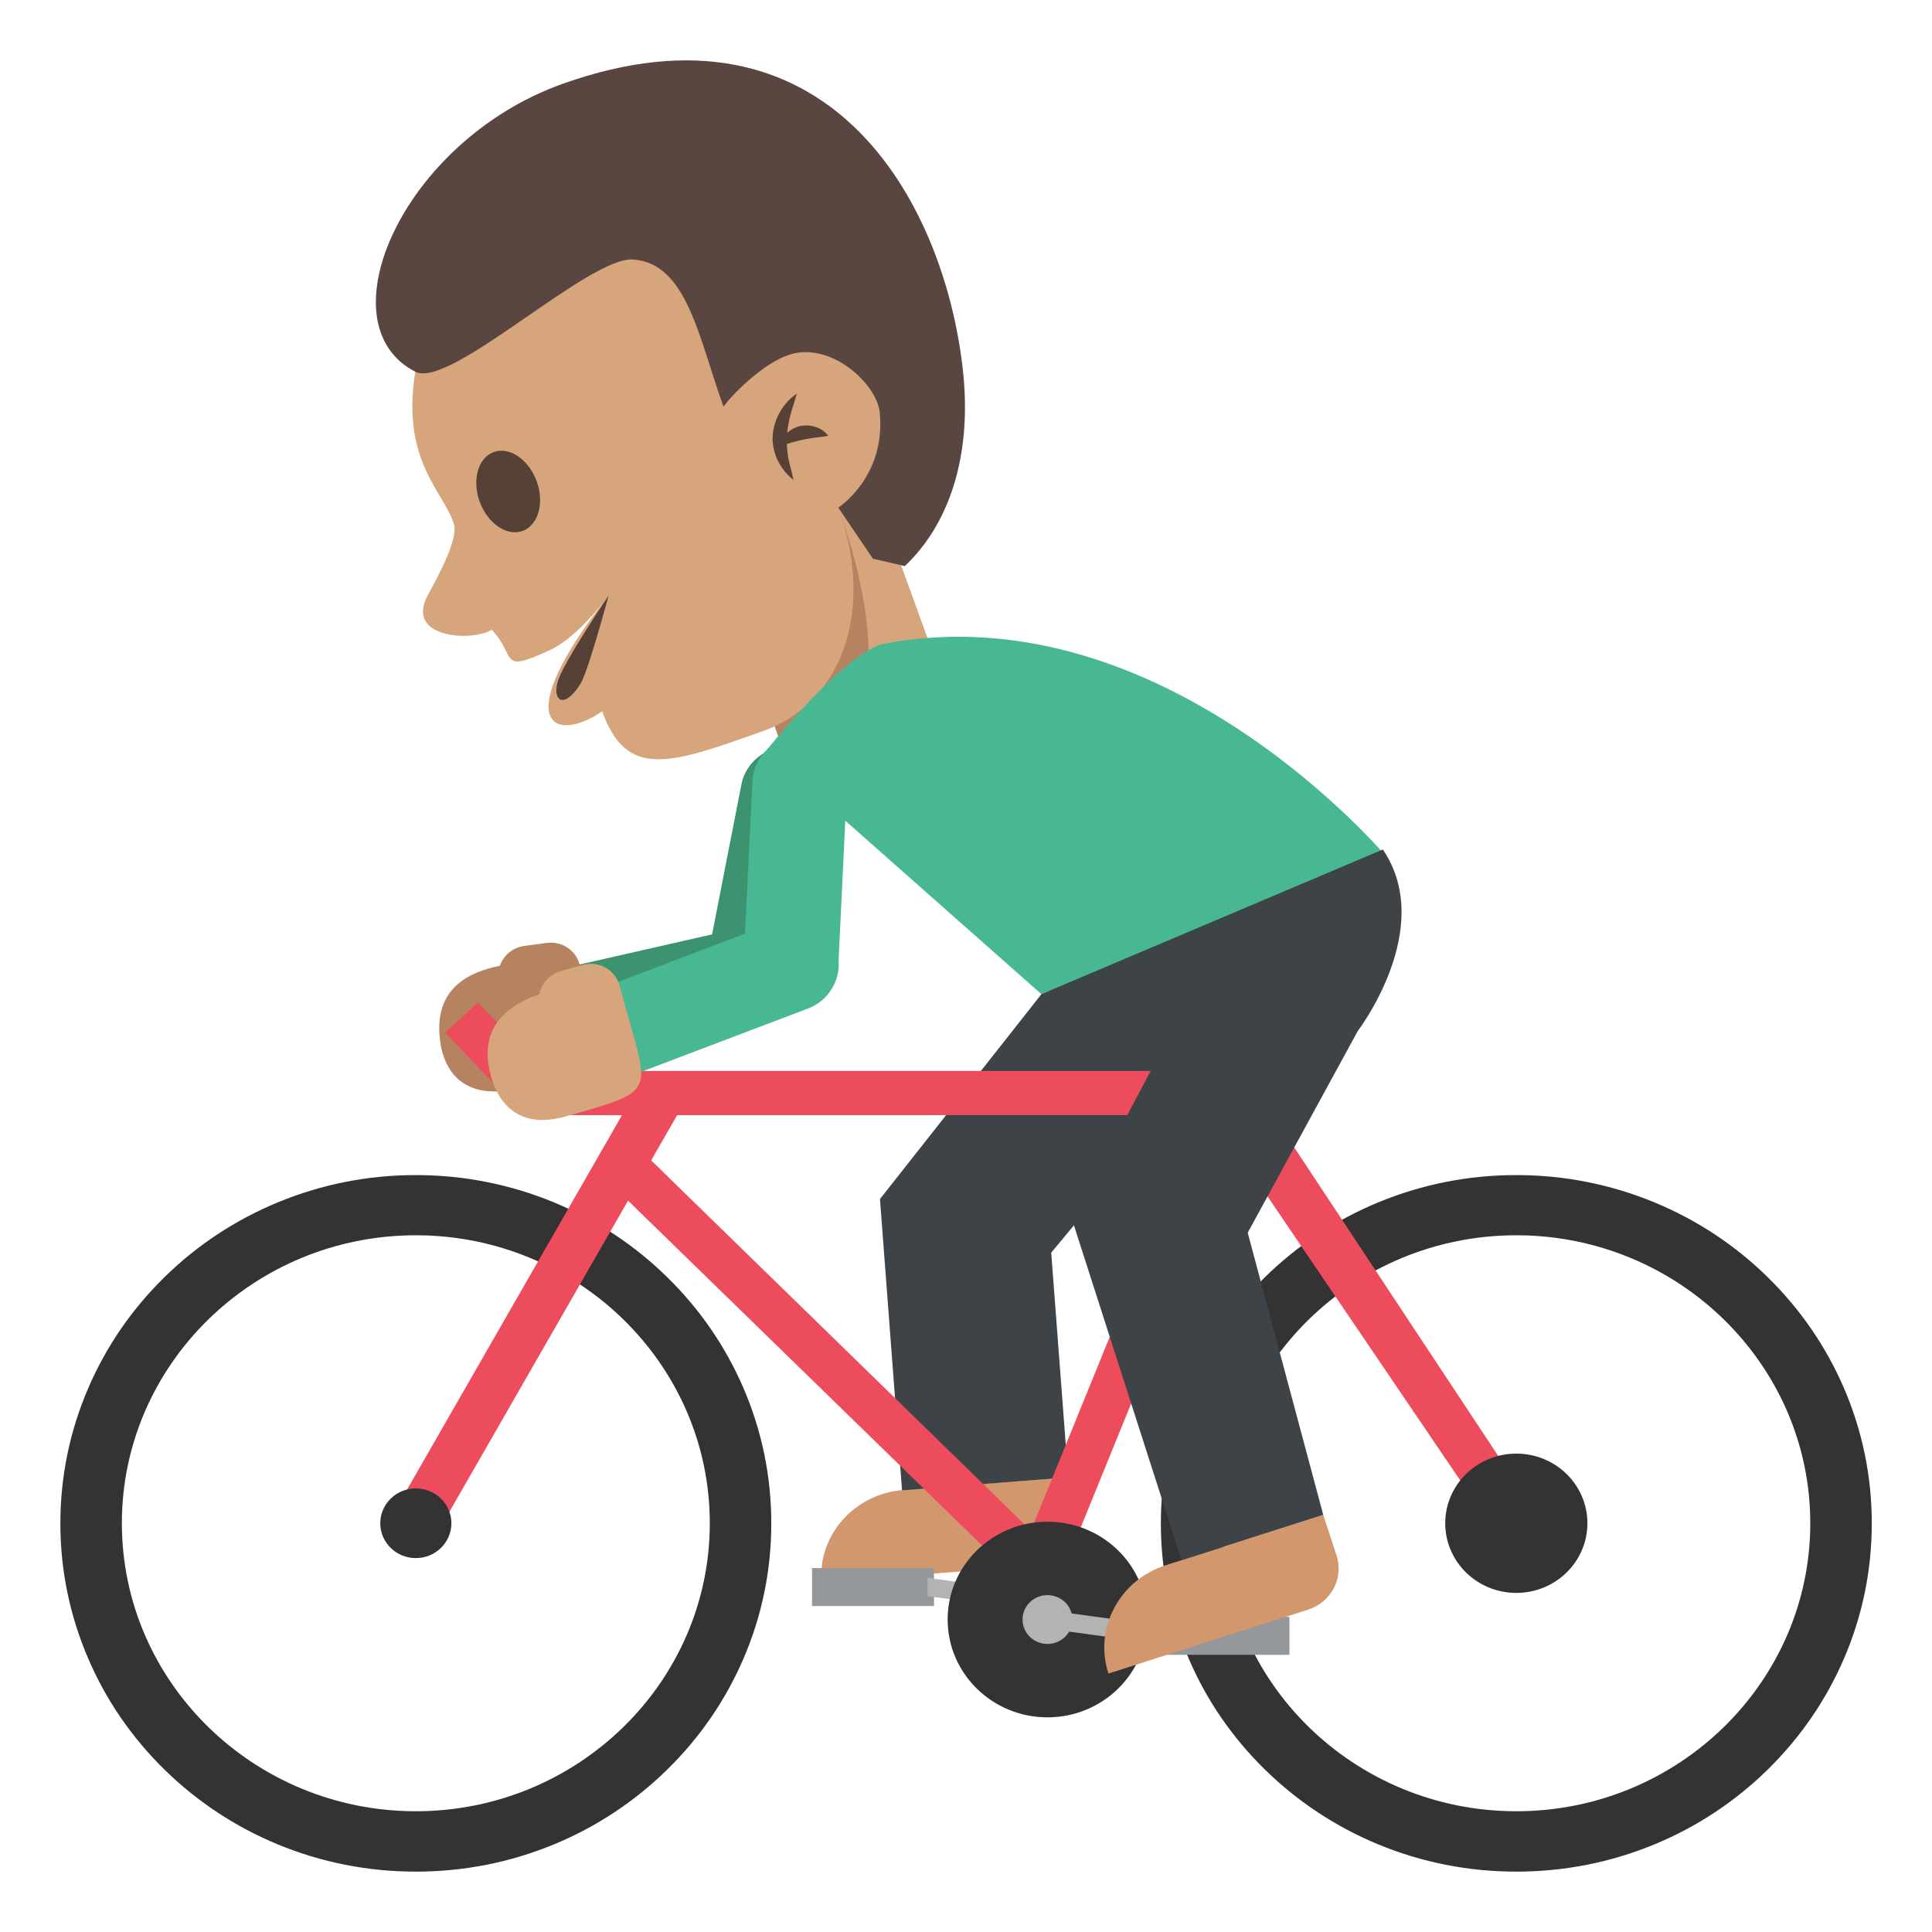 <svg xmlns="http://www.w3.org/2000/svg" viewBox="0 0 64 64" enable-background="new 0 0 64 64"><path fill="#d6a57c" d="m26.883 17.13l2.115-.752 2.818 7.762-5.445 1.95z"/><path fill="#b58360" d="m26.803 16.97c1.266 3.488 1.156 5.523-1.375 6.424l.943 2.691c2.992-1.066 2.875-5.197 1.398-9.27l-.966.155"/><path fill="#d6a57c" d="m24.307 4.36l-10.551 7.953c-.473 2.975.941 3.955 1.281 5.05.15.482-.51 1.703-.861 2.344-.787 1.43 1.447 1.563 2.115 1.154.846.904.209 1.463 1.926.674.945-.434 1.939-1.799 1.939-1.799-3.328 4.217-1.814 4.924-.209 3.828.82 2.262 2.236 1.756 5.34.65 2.533-.902 3.746-3.908 2.482-7.396l3.18-1.795-6.642-10.66"/><path fill="#594640" d="m18.639 2.776c8.779-3.129 12.609 3.852 13.25 9.41.342 2.959-.484 5.215-1.916 6.566l-1.057-.244-1.146-1.693c0 0 1.572-1.01 1.375-3.133-.09-.971-1.604-2.346-2.949-1.947-.941.279-2.02 1.43-2.229 1.736-.818-2.256-1.203-4.758-2.998-4.875-1.477-.098-6.07 4.313-7.213 3.717-3.082-1.587-.404-7.652 4.883-9.537"/><g fill="#574137"><path d="m26.523 14.11c-.172.037-.326.117-.447.229.018-.188.055-.373.1-.566.061-.238.148-.471.221-.736-.447.307-.76.822-.801 1.398-.033.586.264 1.135.689 1.461-.051-.271-.135-.512-.176-.746-.023-.15-.039-.297-.045-.443.066-.02.131-.041.191-.057.133-.029.244-.068.361-.088.115-.027.234-.037.369-.063.133-.021.273-.025.449-.064-.2-.27-.567-.391-.911-.325"/><path d="m17.779 15.944c.262.723.051 1.459-.471 1.645s-1.156-.25-1.418-.971c-.262-.723-.051-1.459.469-1.645.522-.185 1.159.249 1.42.971"/><path d="m20.16 19.733c0 0-.676 2.508-.928 2.914-.543.871-.945.568-.756-.068.194-.654 1.684-2.846 1.684-2.846"/></g><g fill="#3b946f"><path d="m26.404 24.753c-.85-.154-1.676.395-1.842 1.225l-1.117 5.709 3.086.555 1.115-5.707c.168-.833-.388-1.63-1.242-1.782"/><path d="m26.492 31.829c-.191-.82-1.025-1.307-1.871-1.111l-5.961 1.355.684 2.975 5.961-1.352c.847-.197 1.379-1.047 1.187-1.867"/></g><path fill="#b58360" d="m19.412 33.542l-.191-1.482c-.07-.527-.568-.898-1.109-.824l-.736.098c-.391.051-.699.316-.818.658-.973.197-2.213.715-1.979 2.486.037.291.248 1.914 2.217 1.65 2.903-.387 2.903-.387 2.616-2.586"/><path fill="#d3976e" d="m29.914 49.36c-1.611.125-2.822 1.492-2.703 3.053l6.932-.537c.805-.063 1.41-.744 1.352-1.527l-.107-1.412-5.474.423"/><g fill="#3e4347"><path d="m35.387 48.94l-5.506.43-.731-9.65 5.506-.43z"/><path d="m34.822 41.497l-5.672-1.777 5.348-6.787 6.455 1.187z"/></g><g fill="#333"><path d="m13.775 62c-1.59 0-3.131-.305-4.584-.906-1.4-.582-2.662-1.414-3.742-2.473s-1.93-2.293-2.521-3.666c-.615-1.424-.928-2.935-.928-4.492s.313-3.066.928-4.49c.592-1.373 1.441-2.607 2.521-3.666 1.08-1.061 2.342-1.891 3.742-2.473 1.453-.602 2.994-.908 4.584-.908s3.131.307 4.584.908c1.402.582 2.662 1.412 3.742 2.473 1.082 1.059 1.93 2.293 2.523 3.666.615 1.424.926 2.934.926 4.49s-.311 3.068-.926 4.492c-.594 1.373-1.441 2.607-2.523 3.666-1.08 1.059-2.34 1.891-3.742 2.473-1.453.601-2.994.906-4.584.906m0-21.08c-5.369 0-9.738 4.279-9.738 9.539 0 5.262 4.369 9.541 9.738 9.541s9.738-4.279 9.738-9.541c.001-5.26-4.368-9.539-9.738-9.539"/><path d="m50.23 62c-1.59 0-3.131-.305-4.584-.906-1.4-.582-2.66-1.414-3.742-2.473-1.08-1.059-1.932-2.293-2.521-3.666-.617-1.424-.928-2.936-.928-4.492s.311-3.066.928-4.49c.59-1.373 1.441-2.607 2.521-3.666 1.082-1.061 2.342-1.891 3.742-2.473 1.453-.602 2.994-.908 4.584-.908s3.131.307 4.584.908c1.402.582 2.662 1.412 3.742 2.473 1.08 1.059 1.93 2.293 2.523 3.666.615 1.423.926 2.933.926 4.49s-.311 3.068-.926 4.492c-.594 1.373-1.443 2.607-2.523 3.666s-2.34 1.891-3.742 2.473c-1.454.601-2.995.906-4.584.906m0-21.08c-5.369 0-9.738 4.279-9.738 9.539 0 5.262 4.369 9.541 9.738 9.541s9.738-4.279 9.738-9.541c0-5.26-4.369-9.539-9.738-9.539"/></g><path fill="#ed4c5c" d="m41.666 36.19l2.125-5.221-1.389-.543-2.057 5.05h-22.341l-2.17-2.27-1.09 1 2.611 2.734 3.402.002.047 2.83 13.895 13.533 6.211-15.262 8.639 12.732 1.352-.623-9.235-13.967m-7.516 14.517l-12.615-12.297.611-1.465h17.604l-5.6 13.762"/><ellipse fill="#333" cx="50.23" cy="50.46" rx="2.355" ry="2.307"/><g fill="#94989b"><path d="m26.9 51.944h4.04v1.258h-4.04z"/><path d="m38.674 53.56h4.04v1.258h-4.04z"/></g><path fill="#b3b3b3" d="m30.727 52.27v.606l3.972.534v-.608z"/><ellipse fill="#333" cx="34.699" cy="53.649" rx="3.307" ry="3.24"/><g fill="#b3b3b3"><ellipse cx="34.699" cy="53.649" rx=".826" ry=".809"/><path d="m34.699 53.954l3.975.536v-.61l-3.975-.54z"/></g><path fill="#d3976e" d="m38.615 51.851c-1.535.49-2.385 2.1-1.896 3.588l6.611-2.117c.768-.246 1.191-1.049.945-1.795l-.441-1.348-5.219 1.672"/><g fill="#3e4347"><path d="m43.834 50.18l-4.694 1.503-3.626-11.283 5.252-1.68z"/><path d="m41.33 40.839l-5.816-.439 4.576-8.659 4.89 2.409z"/></g><path fill="#47b892" d="M46,28.464l-11.502,4.469l-9.117-8.064c0,0,2.615-3.305,3.928-3.549C38.617,19.577,46,28.464,46,28.464z"/><path fill="#3e4347" d="m44.98 34.15l-10.21.553-.271-1.771 11.309-4.791c1.776 2.607-.828 6.01-.828 6.01"/><g fill="#47b892"><path d="m26.572 24.399c-.865-.035-1.604.623-1.646 1.469l-.283 5.805 3.137.121.279-5.805c.046-.845-.62-1.556-1.487-1.59"/><path d="m27.68 31.392c-.307-.785-1.201-1.15-2.01-.84l-5.705 2.168 1.105 2.85 5.707-2.166c.811-.311 1.213-1.225.905-2.01"/></g><path fill="#d6a57c" d="m20.92 34.07l-.404-1.441c-.145-.512-.691-.811-1.217-.662l-.715.199c-.379.105-.646.41-.715.766-.934.33-2.086 1.014-1.6 2.736.078.283.521 1.857 2.434 1.324 2.818-.783 2.818-.783 2.217-2.922"/><path fill="#ed4c5c" d="m14.244 51.2l-1.377-.78 8.323-14.499 1.38.777z"/><ellipse fill="#333" cx="13.775" cy="50.46" rx="1.178" ry="1.154"/></svg>